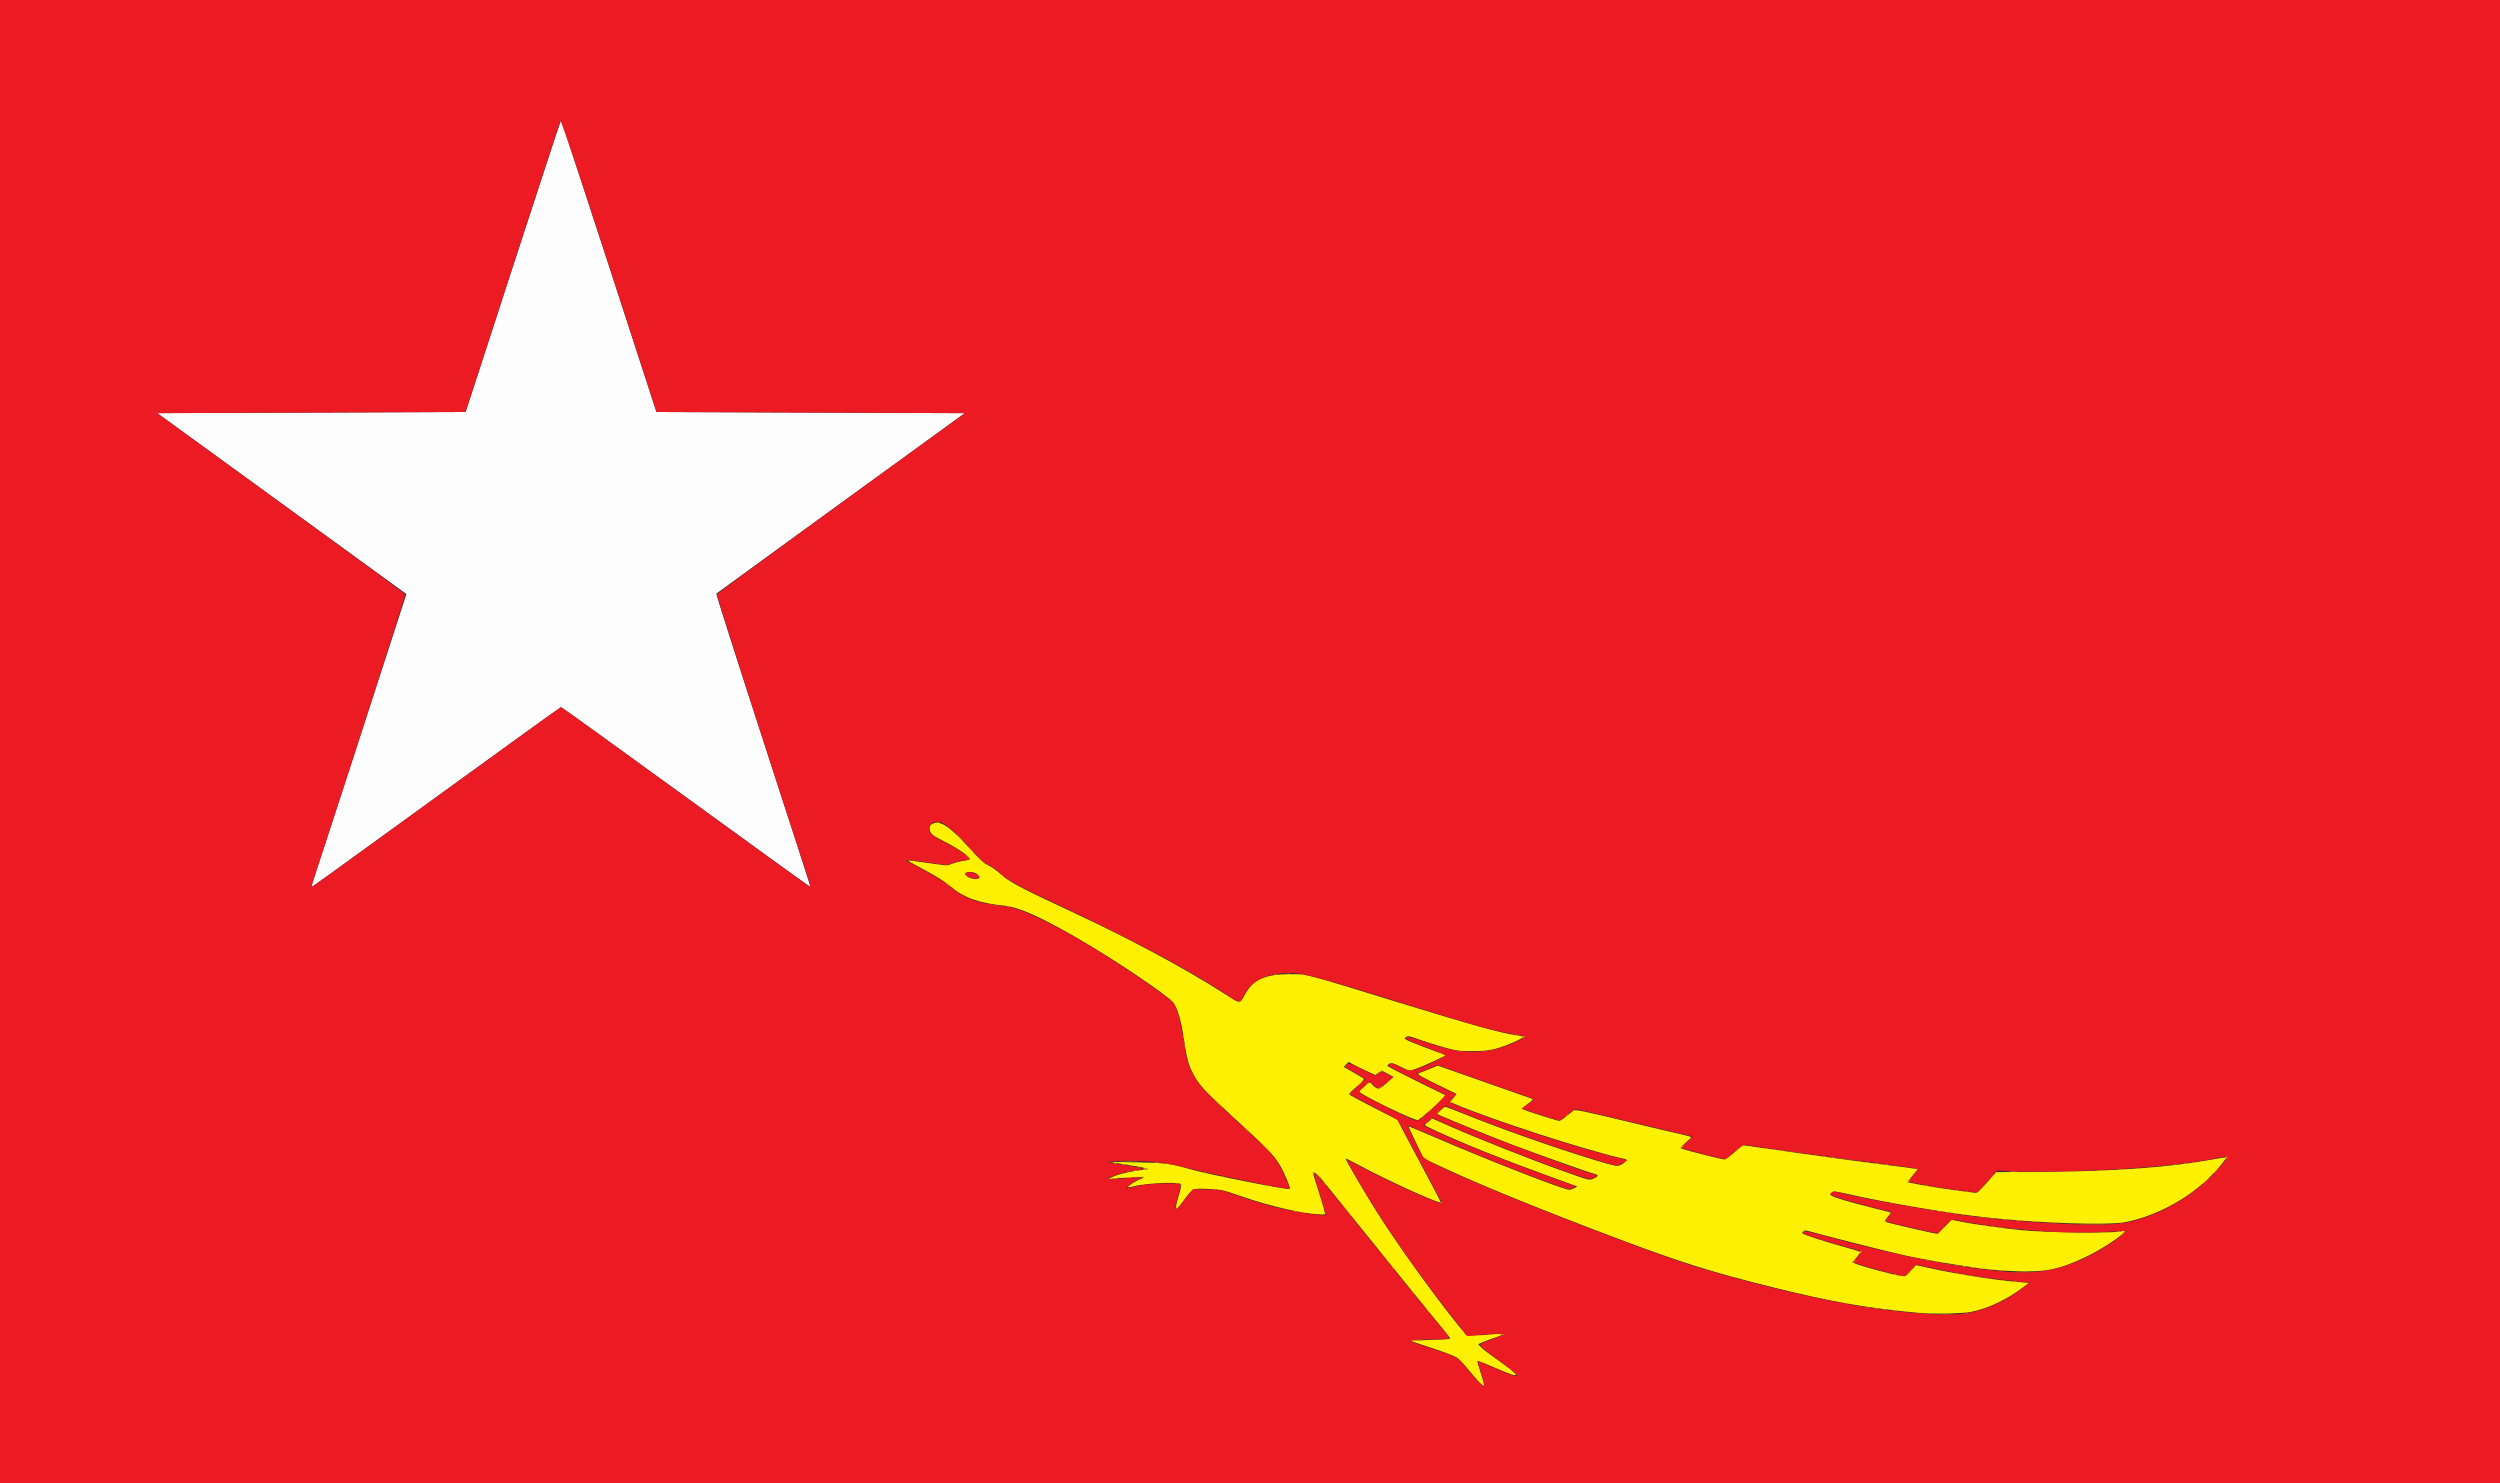 <?xml version="1.0" encoding="UTF-8" standalone="no"?>
<!-- Created with Inkscape (http://www.inkscape.org/) -->

<svg
   xmlns:dc="http://purl.org/dc/elements/1.1/"
   xmlns:cc="http://creativecommons.org/ns#"
   xmlns:rdf="http://www.w3.org/1999/02/22-rdf-syntax-ns#"
   xmlns:svg="http://www.w3.org/2000/svg"
   xmlns="http://www.w3.org/2000/svg"
   version="1.1"
   width="2139"
   height="1269"
   id="svg3005">
  <rect width="100%" height="100%" fill="#333333" stroke="none"/>
  <defs
     id="defs3009" />
  <g
     id="g3015">
    <path
       d="m 266.336,758.25 c 0.368,-0.607 67.837,-207.773 78.448,-240.877 l 2.926,-9.127 L 241.17,430.873 134.63,353.5 266.522,353 398.415,352.5 438.958,227.752 c 22.298,-68.611 40.77,-124.749 41.048,-124.75 0.278,-10e-4 18.752,56.135 41.053,124.748 l 40.547,124.75 131.895,0.5 131.895,0.5 -105.948,76.882 c -58.272,42.285 -106.231,77.16 -106.577,77.5 -0.346,0.34 17.689,56.868 40.079,125.618 22.389,68.75 40.592,125.156 40.45,125.346 -0.142,0.19 -48.003,-34.347 -106.358,-76.75 C 528.686,639.693 480.529,605 480.026,605 c -0.503,0 -48.607,34.65 -106.897,77 -58.29,42.35 -106.267,77 -106.615,77 -0.348,0 -0.428,-0.338 -0.179,-0.75 z"
       id="path3023"
       style="fill:#fdfdfd" />
    <path
       d="m 1264.512,1181.445 c -2.438,-2.72 -6.842,-7.87 -9.787,-11.444 -2.945,-3.575 -6.723,-7.424 -8.396,-8.554 -1.673,-1.129 -11.094,-4.722 -20.935,-7.983 l -17.894,-5.929 7.5,-0.636 c 4.125,-0.35 11.7,-0.695 16.833,-0.767 5.367,-0.075 9.192,-0.532 9,-1.075 -0.183,-0.519 -5.314,-6.932 -11.402,-14.25 -6.088,-7.318 -29.003,-35.581 -50.925,-62.806 -21.921,-27.225 -42.508,-52.726 -45.749,-56.669 -5.219,-6.35 -8.366,-9.057 -9.365,-8.057 -0.177,0.176 1.661,6.375 4.083,13.774 2.422,7.399 4.833,15.365 5.358,17.703 l 0.954,4.25 -3.515,0 c -13.298,0 -42.408,-6.556 -67.17,-15.128 -16.747,-5.797 -18.176,-6.118 -29.404,-6.608 -13.618,-0.594 -13.099,-0.847 -21.387,10.443 -7.071,9.631 -7.753,8.694 -3.7,-5.08 2.153,-7.32 2.372,-9.035 1.25,-9.801 -2.409,-1.644 -30.547,-0.28 -38.579,1.871 -5.173,1.385 -6.912,1.564 -6.138,0.63 1.531,-1.845 7.478,-5.408 11.739,-7.034 3.28,-1.252 2.394,-1.33 -9.491,-0.84 -7.21,0.297 -14.635,0.77 -16.5,1.051 -3.31,0.498 -3.286,0.46 1.033,-1.61 5.109,-2.45 20.497,-5.83 27.076,-5.948 7.537,-0.135 2.104,-1.744 -15,-4.441 l -15.5,-2.444 23.5,0.416 c 24.509,0.434 29.731,1.099 46.5,5.928 15.688,4.517 83.742,18.021 84.914,16.849 0.911,-0.911 -4.172,-13.23 -8.441,-20.459 -5.016,-8.495 -11.271,-14.893 -42.175,-43.143 -23.033,-21.055 -27.393,-25.861 -32.281,-35.578 -3.883,-7.719 -5.197,-12.761 -7.518,-28.841 -2.17,-15.033 -5.339,-26.093 -8.917,-31.118 -4.275,-6.004 -51.532,-37.821 -82.859,-55.787 -32.41,-18.588 -49.726,-26.234 -62.186,-27.46 -21.888,-2.154 -34.881,-6.958 -47.037,-17.391 -4.008,-3.44 -12.145,-8.531 -21.224,-13.278 -8.098,-4.235 -14.359,-7.825 -13.913,-7.978 0.446,-0.153 8.101,0.809 17.012,2.139 15.974,2.384 16.27,2.392 21.041,0.58 2.661,-1.011 7.144,-2.144 9.961,-2.518 2.818,-0.374 5.123,-1.061 5.123,-1.527 0,-1.806 -10.385,-8.92 -20.794,-14.245 -11.695,-5.982 -12.695,-6.768 -13.698,-10.762 C 794.609,706.306 797.136,704 801.961,704 c 5.528,0 13.458,6.241 27.331,21.508 8.643,9.511 12.744,13.248 16.402,14.942 2.683,1.243 7.561,4.742 10.841,7.776 6.555,6.063 17.624,11.95 56.049,29.806 52.855,24.562 99.081,49.254 134.336,71.757 15.216,9.713 13.246,9.793 19.395,-0.789 6.458,-11.113 17.031,-15.514 37.183,-15.475 15.593,0.03 9.956,-1.438 94.5,24.615 61.124,18.836 88.248,26.361 99.25,27.532 3.163,0.337 5.75,1.028 5.75,1.535 0,1.431 -14.237,7.666 -22.802,9.986 -5.762,1.561 -10.843,2.105 -20.198,2.161 -11.084,0.067 -13.803,-0.283 -24,-3.089 -6.325,-1.741 -15.919,-4.766 -21.32,-6.723 -8.679,-3.145 -10.051,-3.396 -11.806,-2.167 -1.848,1.294 -1.445,1.618 5.82,4.672 4.293,1.805 12.531,4.969 18.306,7.032 l 10.5,3.75 -10.5,5.011 c -5.775,2.756 -12.919,5.79 -15.877,6.742 l -5.377,1.73 -7.415,-3.669 c -5.922,-2.93 -7.81,-3.458 -9.373,-2.621 -1.077,0.576 -1.958,1.403 -1.958,1.836 0,0.434 11.281,6.327 25.069,13.096 l 25.069,12.307 -3.319,3.451 c -3.389,3.524 -18.36,16.404 -20.505,17.642 -2.039,1.177 -50.314,-22.212 -50.314,-24.376 0,-0.464 2.068,-2.539 4.596,-4.61 4.589,-3.76 4.598,-3.763 6.25,-1.684 0.91,1.145 2.687,2.611 3.95,3.258 2.067,1.06 2.887,0.664 8.25,-3.982 3.275,-2.837 5.955,-5.331 5.955,-5.543 0,-0.211 -2.269,-1.534 -5.043,-2.94 l -5.043,-2.556 -2.497,1.964 -2.497,1.964 -7.71,-3.508 c -4.241,-1.929 -9.409,-4.46 -11.485,-5.623 l -3.774,-2.115 -2.1,2.1 -2.1,2.1 7.875,4.561 c 4.331,2.509 8.417,4.915 9.079,5.347 0.814,0.531 -1.04,2.734 -5.712,6.786 -3.804,3.3 -6.933,6.281 -6.954,6.624 -0.021,0.343 9.326,5.418 20.771,11.279 l 20.809,10.655 11.133,21.221 c 6.123,11.672 14.531,27.487 18.683,35.145 4.153,7.658 7.375,14.1 7.16,14.315 -1.35,1.35 -45.932,-18.904 -68.475,-31.109 -6.809,-3.687 -12.537,-6.546 -12.729,-6.354 -0.528,0.528 15.64,28.282 26.345,45.225 17.697,28.008 48.048,70.3 69.972,97.5 l 6.851,8.5 6.97,-0.01 c 3.833,0 10.682,-0.389 15.22,-0.854 9.695,-0.994 10.81,0.19 2.613,2.774 -3.1,0.977 -7.667,2.647 -10.148,3.711 l -4.511,1.934 2.398,2.568 c 1.319,1.413 5.998,5.085 10.398,8.162 11.352,7.937 19.5,14.364 19.5,15.38 0,1.454 -4.859,-0.182 -18.875,-6.357 -7.356,-3.241 -13.62,-5.648 -13.919,-5.348 -0.299,0.299 0.958,5.042 2.794,10.539 1.836,5.497 3.025,10.309 2.641,10.692 -0.383,0.383 -2.692,-1.528 -5.129,-4.248 z M 838,750.557 C 838,748.284 833.907,746 829.837,746 c -4.788,0 -5.528,1.311 -2.211,3.92 C 830.785,752.406 838,752.848 838,750.557 z m 804,372.793 c -45.32,-4.277 -74.603,-9.396 -124.5,-21.765 -52.015,-12.895 -78.691,-21.231 -131.5,-41.095 -67.698,-25.465 -122.041,-47.632 -155.22,-63.317 l -12.72,-6.013 -6.53,-13.485 c -3.591,-7.417 -6.53,-13.689 -6.53,-13.938 0,-0.249 10.912,4.255 24.25,10.009 44.719,19.293 108.899,44.309 113.449,44.219 0.991,-0.019 2.926,-0.661 4.301,-1.425 l 2.5,-1.389 -2.5,-0.933 c -1.375,-0.513 -11.5,-4.204 -22.5,-8.202 -27.334,-9.935 -52.014,-19.488 -70.5,-27.29 -18.405,-7.767 -35,-15.409 -35,-16.117 0,-0.279 1.492,-1.645 3.316,-3.036 l 3.316,-2.529 15.934,7.05 c 22.684,10.036 69.046,28.37 95.729,37.855 22.788,8.101 22.796,8.103 26.25,6.464 4.171,-1.979 4.375,-3.151 0.705,-4.036 -4.714,-1.137 -51.775,-17.859 -72.75,-25.852 -17.662,-6.73 -60.285,-24.201 -61.427,-25.179 -0.67,-0.574 5.17,-6.345 6.421,-6.345 0.616,0 7.844,2.719 16.063,6.042 32.175,13.01 78.141,29.221 111.776,39.421 16.551,5.019 19.177,5.568 21.678,4.532 1.565,-0.648 3.604,-2.016 4.53,-3.04 1.601,-1.769 1.543,-1.893 -1.178,-2.503 -32.708,-7.328 -112.865,-33.315 -144.694,-46.912 l -3.832,-1.637 2.651,-3.475 2.651,-3.475 -17.268,-8.432 c -13.072,-6.383 -16.794,-8.598 -15.319,-9.117 1.072,-0.377 5.265,-2.036 9.318,-3.688 l 7.369,-3.003 7.631,2.733 c 9.17,3.284 71.004,25.041 73.121,25.729 1.008,0.327 -0.226,1.716 -3.823,4.3 -3.86,2.773 -4.95,4.045 -3.989,4.654 1.708,1.082 29.237,9.87 30.917,9.87 0.702,0 3.331,-1.691 5.841,-3.759 2.51,-2.067 5.31,-4.338 6.221,-5.045 1.39,-1.079 8.315,0.317 43,8.671 22.739,5.476 45.056,10.748 49.593,11.715 4.537,0.967 8.25,2.078 8.25,2.468 0,0.39 -2.025,2.369 -4.5,4.397 -2.475,2.028 -4.5,4.053 -4.5,4.499 0,0.874 0.461,1.012 21.493,6.442 7.696,1.987 14.758,3.613 15.693,3.613 0.935,0 4.888,-2.75 8.784,-6.112 l 7.084,-6.112 14.723,2.145 c 31.217,4.549 87.163,12.191 110.334,15.072 13.325,1.657 24.389,3.173 24.586,3.37 0.197,0.197 -1.737,2.688 -4.297,5.536 -2.561,2.848 -4.48,5.353 -4.266,5.567 0.641,0.641 28.477,5.351 41.366,6.999 6.6,0.844 13.462,1.731 15.249,1.971 3.023,0.406 3.801,-0.188 11.195,-8.557 l 7.946,-8.994 44.305,-0.33 c 57.274,-0.426 104.359,-3.878 138.69,-10.166 7.362,-1.349 13.565,-2.273 13.784,-2.054 0.66,0.66 -7.429,10.414 -14.003,16.885 -18.985,18.688 -46.033,33.159 -71.667,38.343 -15.239,3.081 -75.519,1.029 -121.5,-4.136 -31.538,-3.543 -83.654,-12.386 -115.374,-19.576 -12.349,-2.799 -13.499,-2.907 -15,-1.405 -1.433,1.433 -1.448,1.741 -0.126,2.596 2.454,1.586 16.409,5.723 34,10.079 9.075,2.247 16.64,4.217 16.812,4.377 0.171,0.16 -1.081,1.878 -2.784,3.817 -1.702,1.939 -2.743,3.733 -2.312,3.986 0.89,0.524 28.439,7.055 38.284,9.077 l 6.5,1.335 6.179,-6.007 6.179,-6.007 8.321,1.637 c 12.673,2.494 33.407,5.366 52.821,7.317 18.683,1.878 74.373,2.583 82.968,1.05 l 4.468,-0.797 -2.468,2.688 c -3.84,4.183 -19.434,14.114 -30.468,19.405 -23.344,11.193 -34.312,13.49 -60.5,12.667 -10.175,-0.32 -24.575,-1.479 -32,-2.576 -27.282,-4.032 -51.051,-8.151 -64.108,-11.109 -14.682,-3.326 -72.602,-18.015 -80.064,-20.305 -4.474,-1.373 -6.829,-0.86 -6.829,1.486 0,0.886 19.463,7.226 36.632,11.934 6.527,1.79 12.247,3.577 12.711,3.972 0.464,0.395 -0.827,2.567 -2.868,4.826 l -3.712,4.108 3.376,1.41 c 5.034,2.103 32.307,9.444 37.79,10.171 4.745,0.629 4.795,0.606 9.011,-4.288 l 4.239,-4.921 12.66,2.797 c 24.515,5.416 62.359,11.138 79.983,12.093 l 4.323,0.234 -5.001,3.803 c -13.728,10.439 -29.882,18.127 -44.352,21.109 -7.115,1.466 -33.37,2.016 -44.792,0.938 z"
       id="path3021"
       style="fill:#fdf000" />
    <path
       d="m 1291.872,1171.25 c -1.244,-1.586 -1.208,-1.621 0.378,-0.378 0.963,0.755 1.75,1.542 1.75,1.75 0,0.823 -0.821,0.293 -2.128,-1.372 z m -84.873,-24.5 c 3e-4,-0.412 3.263,-0.689 7.251,-0.614 7.635,0.143 6.802,0.591 -2.001,1.075 -2.888,0.159 -5.25,-0.049 -5.25,-0.461 z m 58.271,-4.354 c 0.332,-0.332 1.195,-0.368 1.917,-0.079 0.798,0.319 0.561,0.556 -0.604,0.604 -1.054,0.043 -1.645,-0.193 -1.312,-0.525 z M 1285,1142.059 c 0,-0.582 0.45,-1.059 1,-1.059 0.55,0 1,0.198 1,0.441 0,0.242 -0.45,0.719 -1,1.059 -0.55,0.34 -1,0.141 -1,-0.441 z m -12.269,-0.715 c 0.677,-0.274 2.027,-0.291 3,-0.037 0.973,0.254 0.419,0.478 -1.231,0.498 -1.65,0.02 -2.446,-0.187 -1.769,-0.461 z m -36.859,-2.094 c -1.244,-1.586 -1.208,-1.621 0.378,-0.378 0.963,0.755 1.75,1.542 1.75,1.75 0,0.823 -0.821,0.293 -2.128,-1.372 z m 15,-1 c -1.244,-1.586 -1.208,-1.621 0.378,-0.378 0.963,0.755 1.75,1.542 1.75,1.75 0,0.823 -0.821,0.293 -2.128,-1.372 z m 408.378,-13.989 c 3.163,-0.198 8.338,-0.198 11.5,0 3.163,0.199 0.575,0.361 -5.75,0.361 -6.325,0 -8.912,-0.162 -5.75,-0.361 z m -20.012,-0.948 c 0.956,-0.25 2.756,-0.259 4,-0.02 1.244,0.239 0.462,0.444 -1.738,0.455 -2.2,0.011 -3.218,-0.185 -2.262,-0.435 z m 42.032,0.083 c 0.332,-0.332 1.195,-0.368 1.917,-0.079 0.798,0.319 0.561,0.556 -0.604,0.604 -1.054,0.043 -1.645,-0.193 -1.312,-0.525 z m -460.398,-2.146 c -1.244,-1.586 -1.208,-1.621 0.378,-0.378 0.963,0.755 1.75,1.542 1.75,1.75 0,0.823 -0.821,0.293 -2.128,-1.372 z m 407.878,1.088 c 0.688,-0.277 1.812,-0.277 2.5,0 0.688,0.277 0.125,0.504 -1.25,0.504 -1.375,0 -1.938,-0.227 -1.25,-0.504 z m -9,-1 c 0.688,-0.277 1.812,-0.277 2.5,0 0.688,0.277 0.125,0.504 -1.25,0.504 -1.375,0 -1.938,-0.227 -1.25,-0.504 z m -8.479,-0.942 c 0.332,-0.332 1.195,-0.368 1.917,-0.079 0.798,0.319 0.561,0.556 -0.604,0.604 -1.054,0.043 -1.645,-0.193 -1.312,-0.525 z m -7.521,-1.058 c 0.688,-0.277 1.812,-0.277 2.5,0 0.688,0.277 0.125,0.504 -1.25,0.504 -1.375,0 -1.938,-0.227 -1.25,-0.504 z m -6.479,-0.942 c 0.332,-0.332 1.195,-0.368 1.917,-0.079 0.798,0.319 0.561,0.556 -0.604,0.604 -1.054,0.043 -1.645,-0.193 -1.312,-0.525 z m -7,-1 c 0.332,-0.332 1.195,-0.368 1.917,-0.079 0.798,0.319 0.561,0.556 -0.604,0.604 -1.054,0.043 -1.645,-0.193 -1.312,-0.525 z m -6,-1 c 0.332,-0.332 1.195,-0.368 1.917,-0.079 0.798,0.319 0.561,0.556 -0.604,0.604 -1.054,0.043 -1.645,-0.193 -1.312,-0.525 z m -6,-1 c 0.332,-0.332 1.195,-0.368 1.917,-0.079 0.798,0.319 0.561,0.556 -0.604,0.604 -1.054,0.043 -1.645,-0.193 -1.312,-0.525 z M 1207.872,1105.25 c -1.244,-1.586 -1.208,-1.621 0.378,-0.378 0.963,0.755 1.75,1.542 1.75,1.75 0,0.823 -0.821,0.293 -2.128,-1.372 z m 514.378,-8.939 c 0.963,-0.252 2.538,-0.252 3.5,0 0.963,0.252 0.175,0.457 -1.75,0.457 -1.925,0 -2.712,-0.206 -1.75,-0.457 z m -9.5,-0.973 c 0.688,-0.277 1.812,-0.277 2.5,0 0.688,0.277 0.125,0.504 -1.25,0.504 -1.375,0 -1.938,-0.227 -1.25,-0.504 z m -8,-1 c 0.688,-0.277 1.812,-0.277 2.5,0 0.688,0.277 0.125,0.504 -1.25,0.504 -1.375,0 -1.938,-0.227 -1.25,-0.504 z m -7,-1 c 0.688,-0.277 1.812,-0.277 2.5,0 0.688,0.277 0.125,0.504 -1.25,0.504 -1.375,0 -1.938,-0.227 -1.25,-0.504 z m -6.479,-0.942 c 0.332,-0.332 1.195,-0.368 1.917,-0.079 0.798,0.319 0.561,0.556 -0.604,0.604 -1.054,0.043 -1.645,-0.193 -1.312,-0.525 z m -66,-1 c 0.332,-0.332 1.195,-0.368 1.917,-0.079 0.798,0.319 0.561,0.556 -0.604,0.604 -1.054,0.043 -1.645,-0.193 -1.312,-0.525 z M 1633,1088.5 c 1.866,-1.925 3.617,-3.5 3.892,-3.5 0.275,0 -1.026,1.575 -2.892,3.5 -1.866,1.925 -3.617,3.5 -3.892,3.5 -0.275,0 1.026,-1.575 2.892,-3.5 z m 52.271,2.896 c 0.332,-0.332 1.195,-0.368 1.917,-0.079 0.798,0.319 0.561,0.556 -0.604,0.604 -1.054,0.043 -1.645,-0.193 -1.312,-0.525 z m -65,-1 c 0.332,-0.332 1.195,-0.368 1.917,-0.079 0.798,0.319 0.561,0.556 -0.604,0.604 -1.054,0.043 -1.645,-0.193 -1.312,-0.525 z m 59,0 c 0.332,-0.332 1.195,-0.368 1.917,-0.079 0.798,0.319 0.561,0.556 -0.604,0.604 -1.054,0.043 -1.645,-0.193 -1.312,-0.525 z m -6,-1 c 0.332,-0.332 1.195,-0.368 1.917,-0.079 0.798,0.319 0.561,0.556 -0.604,0.604 -1.054,0.043 -1.645,-0.193 -1.312,-0.525 z m 53.449,-1.127 c 2.321,-0.21 6.371,-0.212 9,-0.01 2.629,0.207 0.73,0.378 -4.22,0.381 -4.95,0 -7.101,-0.166 -4.78,-0.376 z m -16.47,-0.959 c 0.963,-0.252 2.538,-0.252 3.5,0 0.963,0.252 0.175,0.457 -1.75,0.457 -1.925,0 -2.712,-0.206 -1.75,-0.457 z m 37.021,0.085 c 0.332,-0.332 1.195,-0.368 1.917,-0.079 0.798,0.319 0.561,0.556 -0.604,0.604 -1.054,0.043 -1.645,-0.193 -1.312,-0.525 z m -46.521,-1.058 c 0.688,-0.277 1.812,-0.277 2.5,0 0.688,0.277 0.125,0.504 -1.25,0.504 -1.375,0 -1.938,-0.227 -1.25,-0.504 z m 52.521,0.058 c 0.332,-0.332 1.195,-0.368 1.917,-0.079 0.798,0.319 0.561,0.556 -0.604,0.604 -1.054,0.043 -1.645,-0.193 -1.312,-0.525 z m -562.398,-2.146 c -1.244,-1.586 -1.208,-1.621 0.378,-0.378 0.963,0.755 1.75,1.542 1.75,1.75 0,0.823 -0.821,0.293 -2.128,-1.372 z m 502.398,1.146 c 0.332,-0.332 1.195,-0.368 1.917,-0.079 0.798,0.319 0.561,0.556 -0.604,0.604 -1.054,0.043 -1.645,-0.193 -1.312,-0.525 z m -7,-1 c 0.332,-0.332 1.195,-0.368 1.917,-0.079 0.798,0.319 0.561,0.556 -0.604,0.604 -1.054,0.043 -1.645,-0.193 -1.312,-0.525 z m -7,-1 c 0.332,-0.332 1.195,-0.368 1.917,-0.079 0.798,0.319 0.561,0.556 -0.604,0.604 -1.054,0.043 -1.645,-0.193 -1.312,-0.525 z m -6,-1 c 0.332,-0.332 1.195,-0.368 1.917,-0.079 0.798,0.319 0.561,0.556 -0.604,0.604 -1.054,0.043 -1.645,-0.193 -1.312,-0.525 z m -6,-1 c 0.332,-0.332 1.195,-0.368 1.917,-0.079 0.798,0.319 0.561,0.556 -0.604,0.604 -1.054,0.043 -1.645,-0.193 -1.312,-0.525 z m -480.398,-2.146 c -1.244,-1.586 -1.208,-1.621 0.378,-0.378 0.963,0.755 1.75,1.542 1.75,1.75 0,0.823 -0.821,0.293 -2.128,-1.372 z m 398.71,0.884 c -0.294,-0.476 0.467,-1.714 1.691,-2.75 2.221,-1.879 2.222,-1.878 0.474,0.198 -0.964,1.145 -1.451,2.382 -1.083,2.75 0.368,0.368 0.395,0.669 0.061,0.669 -0.334,0 -0.849,-0.39 -1.143,-0.866 z m 75.688,0.262 c 0.332,-0.332 1.195,-0.368 1.917,-0.079 0.798,0.319 0.561,0.556 -0.604,0.604 -1.054,0.043 -1.645,-0.193 -1.312,-0.525 z m -6,-1 c 0.332,-0.332 1.195,-0.368 1.917,-0.079 0.798,0.319 0.561,0.556 -0.604,0.604 -1.054,0.043 -1.645,-0.193 -1.312,-0.525 z m -7,-1 c 0.332,-0.332 1.195,-0.368 1.917,-0.079 0.798,0.319 0.561,0.556 -0.604,0.604 -1.054,0.043 -1.645,-0.193 -1.312,-0.525 z m -465.398,-4.146 c -1.244,-1.586 -1.208,-1.621 0.378,-0.378 0.963,0.755 1.75,1.542 1.75,1.75 0,0.823 -0.821,0.293 -2.128,-1.372 z m 408.461,-2.794 c 0,-0.801 0.375,-1.456 0.833,-1.456 0.458,0 0.833,0.423 0.833,0.941 0,0.517 -0.375,1.173 -0.833,1.456 -0.458,0.283 -0.833,-0.14 -0.833,-0.941 z M 1816,1055.5 c 1.292,-1.375 2.574,-2.5 2.849,-2.5 0.275,0 -0.557,1.125 -1.849,2.5 -1.292,1.375 -2.574,2.5 -2.849,2.5 -0.275,0 0.557,-1.125 1.849,-2.5 z m -273,-2 c 0.685,-0.825 1.47,-1.5 1.745,-1.5 0.275,0 -0.06,0.675 -0.745,1.5 -0.685,0.825 -1.47,1.5 -1.745,1.5 -0.275,0 0.06,-0.675 0.745,-1.5 z m 216.728,0.778 c 1.775,-0.221 4.925,-0.225 7,-0.01 2.075,0.216 0.622,0.397 -3.228,0.402 -3.85,0 -5.548,-0.173 -3.772,-0.394 z m 36.522,0.01 c 1.512,-0.229 3.987,-0.229 5.5,0 1.512,0.229 0.275,0.417 -2.75,0.417 -3.025,0 -4.263,-0.187 -2.75,-0.417 z m -53.012,-0.971 c 0.956,-0.25 2.756,-0.259 4,-0.02 1.244,0.239 0.462,0.444 -1.738,0.455 -2.2,0.011 -3.218,-0.185 -2.262,-0.435 z m 67.493,0.031 c 0.677,-0.274 2.027,-0.291 3,-0.037 0.973,0.254 0.419,0.478 -1.231,0.498 -1.65,0.02 -2.446,-0.187 -1.769,-0.461 z m -168.46,-0.948 c 0.332,-0.332 1.195,-0.368 1.917,-0.079 0.798,0.319 0.561,0.556 -0.604,0.604 -1.054,0.043 -1.645,-0.193 -1.312,-0.525 z m 88.46,-0.052 c 0.677,-0.274 2.027,-0.291 3,-0.037 0.973,0.254 0.419,0.478 -1.231,0.498 -1.65,0.02 -2.446,-0.187 -1.769,-0.461 z m -10,-1 c 0.677,-0.274 2.027,-0.291 3,-0.037 0.973,0.254 0.419,0.478 -1.231,0.498 -1.65,0.02 -2.446,-0.187 -1.769,-0.461 z m -8.981,-1.006 c 0.688,-0.277 1.812,-0.277 2.5,0 0.688,0.277 0.125,0.504 -1.25,0.504 -1.375,0 -1.938,-0.227 -1.25,-0.504 z m -7.479,-0.942 c 0.332,-0.332 1.195,-0.368 1.917,-0.079 0.798,0.319 0.561,0.556 -0.604,0.604 -1.054,0.043 -1.645,-0.193 -1.312,-0.525 z m -7,-1 c 0.332,-0.332 1.195,-0.368 1.917,-0.079 0.798,0.319 0.561,0.556 -0.604,0.604 -1.054,0.043 -1.645,-0.193 -1.312,-0.525 z m -7,-1 c 0.332,-0.332 1.195,-0.368 1.917,-0.079 0.798,0.319 0.561,0.556 -0.604,0.604 -1.054,0.043 -1.645,-0.193 -1.312,-0.525 z m 91.479,-0.141 c 5.088,-0.181 13.412,-0.181 18.5,0 5.088,0.181 0.925,0.33 -9.25,0.33 -10.175,0 -14.338,-0.148 -9.25,-0.33 z m -97.479,-0.859 c 0.332,-0.332 1.195,-0.368 1.917,-0.079 0.798,0.319 0.561,0.556 -0.604,0.604 -1.054,0.043 -1.645,-0.193 -1.312,-0.525 z m 70.993,-0.113 c 1.52,-0.23 3.77,-0.224 5,0.014 1.23,0.237 -0.014,0.425 -2.764,0.418 -2.75,-0.01 -3.756,-0.202 -2.236,-0.432 z m 59.007,0.113 c 0.332,-0.332 1.195,-0.368 1.917,-0.079 0.798,0.319 0.561,0.556 -0.604,0.604 -1.054,0.043 -1.645,-0.193 -1.312,-0.525 z m -201.701,-1.282 c -0.301,-0.488 0.235,-1.5 1.191,-2.25 1.551,-1.216 1.6,-1.185 0.447,0.289 -1.056,1.351 -1.056,1.747 0,2.171 0.887,0.356 0.918,0.543 0.101,0.597 -0.655,0.043 -1.438,-0.32 -1.739,-0.808 z m 55.656,-0.692 c 0.949,-0.991 1.941,-1.587 2.204,-1.324 0.263,0.263 -0.514,1.074 -1.726,1.802 -2.106,1.265 -2.128,1.244 -0.478,-0.478 z m 70.012,0.892 c 0.956,-0.25 2.756,-0.259 4,-0.02 1.244,0.239 0.462,0.444 -1.738,0.455 -2.2,0.011 -3.218,-0.185 -2.262,-0.435 z m -12.988,-1.002 c 0.963,-0.252 2.538,-0.252 3.5,0 0.963,0.252 0.175,0.457 -1.75,0.457 -1.925,0 -2.712,-0.206 -1.75,-0.457 z m -11.519,-0.967 c 0.677,-0.274 2.027,-0.291 3,-0.037 0.973,0.254 0.419,0.478 -1.231,0.498 -1.65,0.02 -2.446,-0.187 -1.769,-0.461 z m -11,-1 c 0.677,-0.274 2.027,-0.291 3,-0.037 0.973,0.254 0.419,0.478 -1.231,0.498 -1.65,0.02 -2.446,-0.187 -1.769,-0.461 z m -9,-1 c 0.677,-0.274 2.027,-0.291 3,-0.037 0.973,0.254 0.419,0.478 -1.231,0.498 -1.65,0.02 -2.446,-0.187 -1.769,-0.461 z m -7.981,-1.006 c 0.688,-0.277 1.812,-0.277 2.5,0 0.688,0.277 0.125,0.504 -1.25,0.504 -1.375,0 -1.938,-0.227 -1.25,-0.504 z m -556.019,-0.994 c 0.677,-0.274 2.027,-0.291 3,-0.037 0.973,0.254 0.419,0.478 -1.231,0.498 -1.65,0.02 -2.446,-0.187 -1.769,-0.461 z m 24.141,-1.094 c -1.244,-1.586 -1.208,-1.621 0.378,-0.378 0.963,0.755 1.75,1.542 1.75,1.75 0,0.823 -0.821,0.293 -2.128,-1.372 z m 524.398,1.146 c 0.332,-0.332 1.195,-0.368 1.917,-0.079 0.798,0.319 0.561,0.556 -0.604,0.604 -1.054,0.043 -1.645,-0.193 -1.312,-0.525 z m -557.521,-1.058 c 0.688,-0.277 1.812,-0.277 2.5,0 0.688,0.277 0.125,0.504 -1.25,0.504 -1.375,0 -1.938,-0.227 -1.25,-0.504 z m 551,0 c 0.688,-0.277 1.812,-0.277 2.5,0 0.688,0.277 0.125,0.504 -1.25,0.504 -1.375,0 -1.938,-0.227 -1.25,-0.504 z m -558.479,-0.942 c 0.332,-0.332 1.195,-0.368 1.917,-0.079 0.798,0.319 0.561,0.556 -0.604,0.604 -1.054,0.043 -1.645,-0.193 -1.312,-0.525 z m 552,0 c 0.332,-0.332 1.195,-0.368 1.917,-0.079 0.798,0.319 0.561,0.556 -0.604,0.604 -1.054,0.043 -1.645,-0.193 -1.312,-0.525 z m -558,-1 c 0.332,-0.332 1.195,-0.368 1.917,-0.079 0.798,0.319 0.561,0.556 -0.604,0.604 -1.054,0.043 -1.645,-0.193 -1.312,-0.525 z m 551,0 c 0.332,-0.332 1.195,-0.368 1.917,-0.079 0.798,0.319 0.561,0.556 -0.604,0.604 -1.054,0.043 -1.645,-0.193 -1.312,-0.525 z m -6,-1 c 0.332,-0.332 1.195,-0.368 1.917,-0.079 0.798,0.319 0.561,0.556 -0.604,0.604 -1.054,0.043 -1.645,-0.193 -1.312,-0.525 z m -502.398,-2.146 c -1.244,-1.586 -1.208,-1.621 0.378,-0.378 0.963,0.755 1.75,1.542 1.75,1.75 0,0.823 -0.821,0.293 -2.128,-1.372 z m 496.398,1.146 c 0.332,-0.332 1.195,-0.368 1.917,-0.079 0.798,0.319 0.561,0.556 -0.604,0.604 -1.054,0.043 -1.645,-0.193 -1.312,-0.525 z m -6,-1 c 0.332,-0.332 1.195,-0.368 1.917,-0.079 0.798,0.319 0.561,0.556 -0.604,0.604 -1.054,0.043 -1.645,-0.193 -1.312,-0.525 z m -6,-1 c 0.332,-0.332 1.195,-0.368 1.917,-0.079 0.798,0.319 0.561,0.556 -0.604,0.604 -1.054,0.043 -1.645,-0.193 -1.312,-0.525 z M 1232,1029.559 c 0,-0.242 0.45,-0.719 1,-1.059 0.55,-0.34 1,-0.141 1,0.441 0,0.582 -0.45,1.059 -1,1.059 -0.55,0 -1,-0.198 -1,-0.441 z m 385.271,-0.163 c 0.332,-0.332 1.195,-0.368 1.917,-0.079 0.798,0.319 0.561,0.556 -0.604,0.604 -1.054,0.043 -1.645,-0.193 -1.312,-0.525 z m 64.479,-10.058 c 0.688,-0.277 1.812,-0.277 2.5,0 0.688,0.277 0.125,0.504 -1.25,0.504 -1.375,0 -1.938,-0.227 -1.25,-0.504 z m -8.479,-0.942 c 0.332,-0.332 1.195,-0.368 1.917,-0.079 0.798,0.319 0.561,0.556 -0.604,0.604 -1.054,0.043 -1.645,-0.193 -1.312,-0.525 z m 19.729,0.478 c 0,-0.275 1.35,-1.793 3,-3.374 1.65,-1.581 3,-2.649 3,-2.374 0,0.275 -1.35,1.793 -3,3.374 -1.65,1.581 -3,2.649 -3,2.374 z m -655.269,-1.53 c 0.677,-0.274 2.027,-0.291 3,-0.037 0.973,0.254 0.419,0.478 -1.231,0.498 -1.65,0.02 -2.446,-0.187 -1.769,-0.461 z m 628.54,0.052 c 0.332,-0.332 1.195,-0.368 1.917,-0.079 0.798,0.319 0.561,0.556 -0.604,0.604 -1.054,0.043 -1.645,-0.193 -1.312,-0.525 z m -7,-1 c 0.332,-0.332 1.195,-0.368 1.917,-0.079 0.798,0.319 0.561,0.556 -0.604,0.604 -1.054,0.043 -1.645,-0.193 -1.312,-0.525 z m -649.192,-1.812 c -0.043,-1.054 0.193,-1.645 0.525,-1.312 0.332,0.332 0.368,1.195 0.079,1.917 -0.319,0.798 -0.556,0.561 -0.604,-0.604 z m 643.192,0.812 c 0.332,-0.332 1.195,-0.368 1.917,-0.079 0.798,0.319 0.561,0.556 -0.604,0.604 -1.054,0.043 -1.645,-0.193 -1.312,-0.525 z m -569,-1 c 0.332,-0.332 1.195,-0.368 1.917,-0.079 0.798,0.319 0.561,0.556 -0.604,0.604 -1.054,0.043 -1.645,-0.193 -1.312,-0.525 z m 563,0 c 0.332,-0.332 1.195,-0.368 1.917,-0.079 0.798,0.319 0.561,0.556 -0.604,0.604 -1.054,0.043 -1.645,-0.193 -1.312,-0.525 z m -670,-1 c 0.332,-0.332 1.195,-0.368 1.917,-0.079 0.798,0.319 0.561,0.556 -0.604,0.604 -1.054,0.043 -1.645,-0.193 -1.312,-0.525 z m 155.602,-1.146 c -1.244,-1.586 -1.208,-1.621 0.378,-0.378 0.963,0.755 1.75,1.542 1.75,1.75 0,0.823 -0.821,0.293 -2.128,-1.372 z m -149.141,0.094 c 0.677,-0.274 2.027,-0.291 3,-0.037 0.973,0.254 0.419,0.478 -1.231,0.498 -1.65,0.02 -2.446,-0.187 -1.769,-0.461 z m 22.019,-0.01 c 0.688,-0.277 1.812,-0.277 2.5,0 0.688,0.277 0.125,0.504 -1.25,0.504 -1.375,0 -1.938,-0.227 -1.25,-0.504 z m 630.521,0.058 c 0.332,-0.332 1.195,-0.368 1.917,-0.079 0.798,0.319 0.561,0.556 -0.604,0.604 -1.054,0.043 -1.645,-0.193 -1.312,-0.525 z M 1887,1010.5 c 1.292,-1.375 2.574,-2.5 2.849,-2.5 0.275,0 -0.557,1.125 -1.849,2.5 -1.292,1.375 -2.574,2.5 -2.849,2.5 -0.275,0 0.557,-1.125 1.849,-2.5 z m -255,0.622 c 0,-0.483 0.787,-1.495 1.75,-2.25 1.548,-1.214 1.607,-1.189 0.509,0.22 -0.683,0.876 -0.945,1.888 -0.583,2.25 0.362,0.362 0.133,0.658 -0.509,0.658 -0.642,0 -1.167,-0.395 -1.167,-0.878 z m -679.269,-2.778 c 0.677,-0.274 2.027,-0.291 3,-0.037 0.973,0.254 0.419,0.478 -1.231,0.498 -1.65,0.02 -2.446,-0.187 -1.769,-0.461 z M 1703.5,1007 c 0.996,-1.1 2.035,-2 2.31,-2 0.275,0 -0.315,0.9 -1.31,2 -0.996,1.1 -2.035,2 -2.31,2 -0.275,0 0.315,-0.9 1.31,-2 z m -739.262,0.313 c 0.956,-0.25 2.756,-0.259 4,-0.02 1.244,0.239 0.462,0.444 -1.738,0.455 -2.2,0.011 -3.218,-0.185 -2.262,-0.435 z m 163.167,-1.563 -1.905,-2.25 2.25,1.905 c 2.114,1.79 2.705,2.595 1.905,2.595 -0.19,0 -1.202,-1.012 -2.25,-2.25 z m -83.134,0.646 c 0.332,-0.332 1.195,-0.368 1.917,-0.079 0.798,0.319 0.561,0.556 -0.604,0.604 -1.054,0.043 -1.645,-0.193 -1.312,-0.525 z M 1123,1004.059 c 0,-0.582 0.45,-1.059 1,-1.059 0.55,0 1,0.198 1,0.441 0,0.242 -0.45,0.719 -1,1.059 -0.55,0.34 -1,0.141 -1,-0.441 z m -92.729,-0.663 c 0.332,-0.332 1.195,-0.368 1.917,-0.079 0.798,0.319 0.561,0.556 -0.604,0.604 -1.054,0.043 -1.645,-0.193 -1.312,-0.525 z M 1896,1001.5 c 1.292,-1.375 2.574,-2.5 2.849,-2.5 0.275,0 -0.557,1.125 -1.849,2.5 -1.292,1.375 -2.574,2.5 -2.849,2.5 -0.275,0 0.557,-1.125 1.849,-2.5 z m -931.729,0.896 c 0.332,-0.332 1.195,-0.368 1.917,-0.079 0.798,0.319 0.561,0.556 -0.604,0.604 -1.054,0.043 -1.645,-0.193 -1.312,-0.525 z m 755.457,-0.117 c 1.775,-0.221 4.925,-0.225 7,-0.01 2.075,0.216 0.622,0.397 -3.228,0.402 -3.85,0 -5.548,-0.173 -3.772,-0.394 z m 44.489,-0.012 c 2.594,-0.205 7.094,-0.207 10,0 2.906,0.203 0.783,0.371 -4.716,0.373 -5.5,0 -7.878,-0.163 -5.284,-0.368 z m -793.946,-0.871 c 0.332,-0.332 1.195,-0.368 1.917,-0.079 0.798,0.319 0.561,0.556 -0.604,0.604 -1.054,0.043 -1.645,-0.193 -1.312,-0.525 z m 823.979,-0.112 c 1.512,-0.229 3.987,-0.229 5.5,0 1.512,0.229 0.275,0.417 -2.75,0.417 -3.025,0 -4.263,-0.187 -2.75,-0.417 z m -816,-1.364 c 1.189,-0.692 2.311,-0.692 3.5,0 1.428,0.832 1.105,1.019 -1.75,1.019 -2.855,0 -3.178,-0.188 -1.75,-1.019 z m 833.988,0.393 c 0.956,-0.25 2.756,-0.259 4,-0.02 1.244,0.239 0.462,0.444 -1.738,0.455 -2.2,0.011 -3.218,-0.185 -2.262,-0.435 z M 1637.75,999.338 c 0.688,-0.277 1.812,-0.277 2.5,0 0.688,0.277 0.125,0.504 -1.25,0.504 -1.375,0 -1.938,-0.227 -1.25,-0.504 z m 189.5,-0.027 c 0.963,-0.252 2.538,-0.252 3.5,0 0.963,0.252 0.175,0.457 -1.75,0.457 -1.925,0 -2.712,-0.206 -1.75,-0.457 z m -853.979,-0.915 c 0.332,-0.332 1.195,-0.368 1.917,-0.079 0.798,0.319 0.561,0.556 -0.604,0.604 -1.054,0.043 -1.645,-0.193 -1.312,-0.525 z m 655.479,-0.058 c 0.688,-0.277 1.812,-0.277 2.5,0 0.688,0.277 0.125,0.504 -1.25,0.504 -1.375,0 -1.938,-0.227 -1.25,-0.504 z m 210.981,0.006 c 0.677,-0.274 2.027,-0.291 3,-0.037 0.973,0.254 0.419,0.478 -1.231,0.498 -1.65,0.02 -2.446,-0.187 -1.769,-0.461 z m -872.46,-0.948 c 0.332,-0.332 1.195,-0.368 1.917,-0.079 0.798,0.319 0.561,0.556 -0.604,0.604 -1.054,0.043 -1.645,-0.193 -1.312,-0.525 z m 653.479,-0.058 c 0.688,-0.277 1.812,-0.277 2.5,0 0.688,0.277 0.125,0.504 -1.25,0.504 -1.375,0 -1.938,-0.227 -1.25,-0.504 z m 230,0 c 0.688,-0.277 1.812,-0.277 2.5,0 0.688,0.277 0.125,0.504 -1.25,0.504 -1.375,0 -1.938,-0.227 -1.25,-0.504 z m -890.479,-0.942 c 0.332,-0.332 1.195,-0.368 1.917,-0.079 0.798,0.319 0.561,0.556 -0.604,0.604 -1.054,0.043 -1.645,-0.193 -1.312,-0.525 z m 652.479,-0.058 c 0.688,-0.277 1.812,-0.277 2.5,0 0.688,0.277 0.125,0.504 -1.25,0.504 -1.375,0 -1.938,-0.227 -1.25,-0.504 z m 247,0 c 0.688,-0.277 1.812,-0.277 2.5,0 0.688,0.277 0.125,0.504 -1.25,0.504 -1.375,0 -1.938,-0.227 -1.25,-0.504 z m -906.479,-0.942 c 0.332,-0.332 1.195,-0.368 1.917,-0.079 0.798,0.319 0.561,0.556 -0.604,0.604 -1.054,0.043 -1.645,-0.193 -1.312,-0.525 z m 44,0 c 0.332,-0.332 1.195,-0.368 1.917,-0.079 0.798,0.319 0.561,0.556 -0.604,0.604 -1.054,0.043 -1.645,-0.193 -1.312,-0.525 z m 607.479,-0.058 c 0.688,-0.277 1.812,-0.277 2.5,0 0.688,0.277 0.125,0.504 -1.25,0.504 -1.375,0 -1.938,-0.227 -1.25,-0.504 z m 263.521,0.058 c 0.332,-0.332 1.195,-0.368 1.917,-0.079 0.798,0.319 0.561,0.556 -0.604,0.604 -1.054,0.043 -1.645,-0.193 -1.312,-0.525 z M 988.25,994.311 c 0.963,-0.252 2.538,-0.252 3.5,0 0.963,0.252 0.175,0.457 -1.75,0.457 -1.925,0 -2.712,-0.206 -1.75,-0.457 z m 608.5,0.027 c 0.688,-0.277 1.812,-0.277 2.5,0 0.688,0.277 0.125,0.504 -1.25,0.504 -1.375,0 -1.938,-0.227 -1.25,-0.504 z m 279,0 c 0.688,-0.277 1.812,-0.277 2.5,0 0.688,0.277 0.125,0.504 -1.25,0.504 -1.375,0 -1.938,-0.227 -1.25,-0.504 z m -916.956,-1.081 c 4.012,-0.19 10.312,-0.189 14,0.003 3.688,0.192 0.406,0.348 -7.294,0.346 -7.7,-0.002 -10.718,-0.159 -6.706,-0.349 z m 630.477,0.139 c 0.332,-0.332 1.195,-0.368 1.917,-0.079 0.798,0.319 0.561,0.556 -0.604,0.604 -1.054,0.043 -1.645,-0.193 -1.312,-0.525 z m 293,0 c 0.332,-0.332 1.195,-0.368 1.917,-0.079 0.798,0.319 0.561,0.556 -0.604,0.604 -1.054,0.043 -1.645,-0.193 -1.312,-0.525 z M 1581.75,992.338 c 0.688,-0.277 1.812,-0.277 2.5,0 0.688,0.277 0.125,0.504 -1.25,0.504 -1.375,0 -1.938,-0.227 -1.25,-0.504 z m -7.479,-0.942 c 0.332,-0.332 1.195,-0.368 1.917,-0.079 0.798,0.319 0.561,0.556 -0.604,0.604 -1.054,0.043 -1.645,-0.193 -1.312,-0.525 z m 330.062,-0.94 c 0,-0.801 0.375,-1.456 0.833,-1.456 0.458,0 0.833,0.423 0.833,0.941 0,0.518 -0.375,1.173 -0.833,1.456 -0.458,0.283 -0.833,-0.14 -0.833,-0.941 z M 1479,989.5 c 0.685,-0.825 1.47,-1.5 1.745,-1.5 0.275,0 -0.06,0.675 -0.745,1.5 -0.685,0.825 -1.47,1.5 -1.745,1.5 -0.275,0 0.06,-0.675 0.745,-1.5 z m 88.271,0.896 c 0.332,-0.332 1.195,-0.368 1.917,-0.079 0.798,0.319 0.561,0.556 -0.604,0.604 -1.054,0.043 -1.645,-0.193 -1.312,-0.525 z m -7.521,-1.058 c 0.688,-0.277 1.812,-0.277 2.5,0 0.688,0.277 0.125,0.504 -1.25,0.504 -1.375,0 -1.938,-0.227 -1.25,-0.504 z m -7.479,-0.942 c 0.332,-0.332 1.195,-0.368 1.917,-0.079 0.798,0.319 0.561,0.556 -0.604,0.604 -1.054,0.043 -1.645,-0.193 -1.312,-0.525 z M 1082.5,982 c -3.266,-3.3 -5.712,-6 -5.437,-6 0.275,0 3.172,2.7 6.437,6 3.266,3.3 5.712,6 5.437,6 -0.275,0 -3.172,-2.7 -6.437,-6 z m 462.771,5.396 c 0.332,-0.332 1.195,-0.368 1.917,-0.079 0.798,0.319 0.561,0.556 -0.604,0.604 -1.054,0.043 -1.645,-0.193 -1.312,-0.525 z m -7,-1 c 0.332,-0.332 1.195,-0.368 1.917,-0.079 0.798,0.319 0.561,0.556 -0.604,0.604 -1.054,0.043 -1.645,-0.193 -1.312,-0.525 z m -7,-1 c 0.332,-0.332 1.195,-0.368 1.917,-0.079 0.798,0.319 0.561,0.556 -0.604,0.604 -1.054,0.043 -1.645,-0.193 -1.312,-0.525 z M 1486,983.5 c 0.685,-0.825 1.47,-1.5 1.745,-1.5 0.275,0 -0.06,0.675 -0.745,1.5 -0.685,0.825 -1.47,1.5 -1.745,1.5 -0.275,0 0.06,-0.675 0.745,-1.5 z m 37.75,0.838 c 0.688,-0.277 1.812,-0.277 2.5,0 0.688,0.277 0.125,0.504 -1.25,0.504 -1.375,0 -1.938,-0.227 -1.25,-0.504 z m -6.479,-0.942 c 0.332,-0.332 1.195,-0.368 1.917,-0.079 0.798,0.319 0.561,0.556 -0.604,0.604 -1.054,0.043 -1.645,-0.193 -1.312,-0.525 z M 1438,982.341 c 0,-0.546 1.238,-2.083 2.75,-3.417 l 2.75,-2.424 -2.5,3 c -1.375,1.65 -2.612,3.188 -2.75,3.417 -0.138,0.229 -0.25,-0.03 -0.25,-0.576 z m 72.271,0.055 c 0.332,-0.332 1.195,-0.368 1.917,-0.079 0.798,0.319 0.561,0.556 -0.604,0.604 -1.054,0.043 -1.645,-0.193 -1.312,-0.525 z m -7,-1 c 0.332,-0.332 1.195,-0.368 1.917,-0.079 0.798,0.319 0.561,0.556 -0.604,0.604 -1.054,0.043 -1.645,-0.193 -1.312,-0.525 z m -7,-1 c 0.332,-0.332 1.195,-0.368 1.917,-0.079 0.798,0.319 0.561,0.556 -0.604,0.604 -1.054,0.043 -1.645,-0.193 -1.312,-0.525 z M 1065.5,966 c -1.581,-1.65 -2.649,-3 -2.374,-3 0.275,0 1.793,1.35 3.374,3 1.581,1.65 2.649,3 2.374,3 -0.275,0 -1.793,-1.35 -3.374,-3 z m 158.5,-8.5 c 0.685,-0.825 1.47,-1.5 1.745,-1.5 0.275,0 -0.06,0.675 -0.745,1.5 -0.685,0.825 -1.47,1.5 -1.745,1.5 -0.275,0 0.06,-0.675 0.745,-1.5 z m -170.076,-2.25 -2.424,-2.75 2.75,2.424 c 2.57,2.266 3.209,3.076 2.424,3.076 -0.179,0 -1.417,-1.238 -2.75,-2.75 z M 1217,955.5 c 0.685,-0.825 1.47,-1.5 1.745,-1.5 0.275,0 -0.06,0.675 -0.745,1.5 -0.685,0.825 -1.47,1.5 -1.745,1.5 -0.275,0 0.06,-0.675 0.745,-1.5 z m 123,-1 c 0.685,-0.825 1.47,-1.5 1.745,-1.5 0.275,0 -0.06,0.675 -0.745,1.5 -0.685,0.825 -1.47,1.5 -1.745,1.5 -0.275,0 0.06,-0.675 0.745,-1.5 z m -111,-1.211 c 0,-0.574 0.787,-1.662 1.75,-2.417 1.619,-1.27 1.64,-1.222 0.283,0.628 -0.807,1.1 -1.594,2.188 -1.75,2.417 -0.156,0.229 -0.283,-0.053 -0.283,-0.628 z M 1223.5,950 c 0.996,-1.1 2.035,-2 2.31,-2 0.275,0 -0.315,0.9 -1.31,2 -0.996,1.1 -2.035,2 -2.31,2 -0.275,0 0.315,-0.9 1.31,-2 z m -181,-5 c -1.581,-1.65 -2.649,-3 -2.374,-3 0.275,0 1.793,1.35 3.374,3 1.581,1.65 2.649,3 2.374,3 -0.275,0 -1.793,-1.35 -3.374,-3 z m 198.07,-1.887 c -0.301,-0.488 0.235,-1.5 1.191,-2.25 1.536,-1.204 1.594,-1.178 0.498,0.229 -0.683,0.876 -0.945,1.888 -0.583,2.25 0.362,0.362 0.385,0.658 0.05,0.658 -0.334,0 -0.854,-0.399 -1.156,-0.887 z M 1154,936.059 c 0,-0.518 0.445,-1.216 0.989,-1.552 0.567,-0.35 0.735,0.051 0.393,0.941 -0.665,1.732 -1.382,2.049 -1.382,0.611 z m 25.083,-4.342 c 0.229,-0.156 1.317,-0.943 2.417,-1.75 1.85,-1.357 1.897,-1.336 0.628,0.283 -0.755,0.963 -1.842,1.75 -2.417,1.75 -0.574,0 -0.857,-0.127 -0.628,-0.283 z M 1163,927.5 c 1.292,-1.375 2.574,-2.5 2.849,-2.5 0.275,0 -0.557,1.125 -1.849,2.5 -1.292,1.375 -2.574,2.5 -2.849,2.5 -0.275,0 0.557,-1.125 1.849,-2.5 z m 6.5,-0.5 c 0.996,-1.1 2.035,-2 2.31,-2 0.275,0 -0.315,0.9 -1.31,2 -0.996,1.1 -2.035,2 -2.31,2 -0.275,0 0.315,-0.9 1.31,-2 z m 17.5,-1.5 c 0.685,-0.825 1.47,-1.5 1.745,-1.5 0.275,0 -0.06,0.675 -0.745,1.5 -0.685,0.825 -1.47,1.5 -1.745,1.5 -0.275,0 0.06,-0.675 0.745,-1.5 z m -6.267,-8.624 c 0.678,-0.683 1.485,-0.991 1.793,-0.683 0.308,0.308 -0.247,0.867 -1.233,1.243 -1.425,0.543 -1.54,0.428 -0.56,-0.56 z m 68.017,-17.538 c 0.688,-0.277 1.812,-0.277 2.5,0 0.688,0.277 0.125,0.504 -1.25,0.504 -1.375,0 -1.938,-0.227 -1.25,-0.504 z m 19,0 c 0.688,-0.277 1.812,-0.277 2.5,0 0.688,0.277 0.125,0.504 -1.25,0.504 -1.375,0 -1.938,-0.227 -1.25,-0.504 z m 6.521,-0.942 c 0.332,-0.332 1.195,-0.368 1.917,-0.079 0.798,0.319 0.561,0.556 -0.604,0.604 -1.054,0.043 -1.645,-0.193 -1.312,-0.525 z M 1013.158,895 c 0,-1.375 0.227,-1.938 0.504,-1.25 0.277,0.688 0.277,1.812 0,2.5 -0.277,0.688 -0.504,0.125 -0.504,-1.25 z m -1,-8 c 0,-1.375 0.227,-1.938 0.504,-1.25 0.277,0.688 0.277,1.812 0,2.5 -0.277,0.688 -0.504,0.125 -0.504,-1.25 z m 290.426,0.641 c 0.346,-0.903 1.032,-1.641 1.523,-1.641 1.286,0 1.105,0.579 -0.63,2.019 -1.273,1.057 -1.42,0.995 -0.893,-0.378 z m -7.313,-2.246 c 0.332,-0.332 1.195,-0.368 1.917,-0.079 0.798,0.319 0.561,0.556 -0.604,0.604 -1.054,0.043 -1.645,-0.193 -1.312,-0.525 z M 1061,856.5 c 0.685,-0.825 1.47,-1.5 1.745,-1.5 0.275,0 -0.06,0.675 -0.745,1.5 -0.685,0.825 -1.47,1.5 -1.745,1.5 -0.275,0 0.06,-0.675 0.745,-1.5 z m 29.271,-23.104 c 0.332,-0.332 1.195,-0.368 1.917,-0.079 0.798,0.319 0.561,0.556 -0.604,0.604 -1.054,0.043 -1.645,-0.193 -1.312,-0.525 z m 23,0 c 0.332,-0.332 1.195,-0.368 1.917,-0.079 0.798,0.319 0.561,0.556 -0.604,0.604 -1.054,0.043 -1.645,-0.193 -1.312,-0.525 z m -12.54,-1.052 c 0.677,-0.274 2.027,-0.291 3,-0.037 0.973,0.254 0.419,0.478 -1.231,0.498 -1.65,0.02 -2.446,-0.187 -1.769,-0.461 z M 861.25,775.311 c 0.963,-0.252 2.538,-0.252 3.5,0 0.963,0.252 0.175,0.457 -1.75,0.457 -1.925,0 -2.712,-0.206 -1.75,-0.457 z m -9.5,-0.973 c 0.688,-0.277 1.812,-0.277 2.5,0 0.688,0.277 0.125,0.504 -1.25,0.504 -1.375,0 -1.938,-0.227 -1.25,-0.504 z m -6.479,-0.942 c 0.332,-0.332 1.195,-0.368 1.917,-0.079 0.798,0.319 0.561,0.556 -0.604,0.604 -1.054,0.043 -1.645,-0.193 -1.312,-0.525 z M 809.405,755.75 807.5,753.5 l 2.25,1.905 c 2.114,1.79 2.705,2.595 1.905,2.595 -0.19,0 -1.202,-1.012 -2.25,-2.25 z m 26.467,-7.5 c -1.244,-1.586 -1.208,-1.621 0.378,-0.378 0.963,0.755 1.75,1.542 1.75,1.75 0,0.823 -0.821,0.293 -2.128,-1.372 z m 21,0 c -1.244,-1.586 -1.208,-1.621 0.378,-0.378 0.963,0.755 1.75,1.542 1.75,1.75 0,0.823 -0.821,0.293 -2.128,-1.372 z m -31.139,-1.374 c 0.678,-0.683 1.485,-0.991 1.793,-0.683 0.308,0.308 -0.247,0.867 -1.233,1.243 -1.425,0.543 -1.54,0.428 -0.56,-0.56 z m -17.462,-6.48 c 0.332,-0.332 1.195,-0.368 1.917,-0.079 0.798,0.319 0.561,0.556 -0.604,0.604 -1.054,0.043 -1.645,-0.193 -1.312,-0.525 z m -6,-1 c 0.332,-0.332 1.195,-0.368 1.917,-0.079 0.798,0.319 0.561,0.556 -0.604,0.604 -1.054,0.043 -1.645,-0.193 -1.312,-0.525 z m -7,-1 c 0.332,-0.332 1.195,-0.368 1.917,-0.079 0.798,0.319 0.561,0.556 -0.604,0.604 -1.054,0.043 -1.645,-0.193 -1.312,-0.525 z M 838.924,736.25 836.5,733.5 l 3,2.5 c 1.65,1.375 3.188,2.612 3.417,2.75 0.229,0.138 -0.03,0.25 -0.576,0.25 -0.546,0 -2.083,-1.238 -3.417,-2.75 z M 788.75,737.338 c 0.688,-0.277 1.812,-0.277 2.5,0 0.688,0.277 0.125,0.504 -1.25,0.504 -1.375,0 -1.938,-0.227 -1.25,-0.504 z m -7.479,-0.942 c 0.332,-0.332 1.195,-0.368 1.917,-0.079 0.798,0.319 0.561,0.556 -0.604,0.604 -1.054,0.043 -1.645,-0.193 -1.312,-0.525 z m -7,-1 c 0.332,-0.332 1.195,-0.368 1.917,-0.079 0.798,0.319 0.561,0.556 -0.604,0.604 -1.054,0.043 -1.645,-0.193 -1.312,-0.525 z m 52.815,-2.778 -2.414,-3.118 2.861,2.72 c 1.574,1.496 2.66,2.899 2.414,3.118 -0.246,0.219 -1.533,-1.005 -2.861,-2.72 z M 829.924,726.25 827.5,723.5 l 2.75,2.424 c 2.57,2.266 3.209,3.076 2.424,3.076 -0.179,0 -1.417,-1.238 -2.75,-2.75 z M 820.5,716 c -2.148,-2.2 -3.681,-4 -3.406,-4 0.275,0 2.258,1.8 4.406,4 2.148,2.2 3.681,4 3.406,4 -0.275,0 -2.258,-1.8 -4.406,-4 z m -20.25,-12.689 c 0.963,-0.252 2.538,-0.252 3.5,0 0.963,0.252 0.175,0.457 -1.75,0.457 -1.925,0 -2.712,-0.206 -1.75,-0.457 z"
       id="path3019"
       style="fill:#f7a10c" />
    <path
       d="M 0,634.5 0,0 1069.5,0 2139,0 l 0,634.5 0,634.5 -1069.5,0 L 0,1269 0,634.5 z m 1270,549.688 c 0,-0.997 -1.348,-5.799 -2.995,-10.672 -1.647,-4.873 -2.885,-8.958 -2.75,-9.078 0.135,-0.12 6.119,2.387 13.298,5.571 13.398,5.942 20.447,8.389 20.447,7.098 0,-1.445 -5.865,-6.3 -18.576,-15.377 -7.108,-5.076 -12.924,-9.901 -12.924,-10.722 0,-0.977 3.356,-2.721 9.717,-5.05 5.344,-1.957 10.069,-3.93 10.5,-4.385 0.76,-0.803 -11.475,-0.3 -24.729,1.016 l -6.513,0.647 -12.094,-15.368 c -24.053,-30.565 -47.121,-62.83 -64.609,-90.368 -10.471,-16.488 -26.925,-44.68 -26.391,-45.215 0.186,-0.186 6.677,3.076 14.424,7.249 21.325,11.488 65.566,31.427 66.86,30.133 0.202,-0.202 -1.599,-3.922 -4.002,-8.268 -2.403,-4.345 -10.78,-20.051 -18.616,-34.901 -7.835,-14.85 -14.662,-27.509 -15.17,-28.13 -0.508,-0.622 -9.913,-5.743 -20.901,-11.382 -10.987,-5.638 -19.977,-10.587 -19.977,-10.998 0,-0.41 2.925,-3.314 6.5,-6.453 3.575,-3.139 6.489,-6.006 6.476,-6.372 -0.013,-0.366 -4.095,-2.89 -9.071,-5.608 -8.825,-4.821 -8.995,-4.982 -6.915,-6.551 2.019,-1.523 2.718,-1.322 13.175,3.794 l 11.043,5.402 3.196,-1.721 c 3.103,-1.671 3.335,-1.651 7.941,0.69 l 4.745,2.411 -5.796,4.704 c -3.188,2.587 -6.362,4.706 -7.055,4.709 -0.693,0.003 -2.687,-1.36 -4.433,-3.028 l -3.173,-3.033 -4.784,4.712 c -4.665,4.595 -4.733,4.748 -2.733,6.148 3.033,2.124 40.782,20.785 45.059,22.274 3.465,1.206 3.897,1.113 7.5,-1.617 6.198,-4.697 20.91,-19.566 19.823,-20.035 -0.55,-0.237 -11.985,-5.838 -25.411,-12.446 -22.159,-10.907 -24.237,-12.142 -22.526,-13.393 1.66,-1.214 2.688,-0.973 8.636,2.022 8.012,4.035 9.796,4.138 18.029,1.039 7.371,-2.775 20.39,-9.21 21.163,-10.46 0.296,-0.479 -5.183,-2.972 -12.176,-5.538 -17.686,-6.492 -23.233,-9.19 -20.886,-10.159 1.179,-0.487 6.683,0.879 15.5,3.846 20.115,6.77 29.007,8.66 40.672,8.648 5.5,-0.006 12.936,-0.633 16.524,-1.394 7.573,-1.606 20.921,-6.604 25.976,-9.727 l 3.5,-2.163 -10,-1.743 c -19.666,-3.427 -27.769,-5.678 -91.5,-25.412 -88.263,-27.33 -92.56,-28.376 -109.031,-26.529 -14.501,1.626 -24.095,7.088 -29.694,16.907 -5.036,8.831 -4.388,8.732 -14.168,2.156 -29.781,-20.025 -82.144,-48.195 -138.578,-74.552 -39.3,-18.355 -50.281,-24.166 -55.645,-29.445 -2.672,-2.631 -7.554,-6.219 -10.848,-7.975 -4.571,-2.436 -8.377,-5.881 -16.077,-14.549 -9.286,-10.455 -18.218,-18.539 -23.644,-21.399 -7.516,-3.963 -14.675,3.148 -9.543,9.481 0.95,1.173 6.701,4.653 12.779,7.734 C 819.957,726.641 829,733.016 829,735.078 c 0,0.507 -1.238,0.921 -2.75,0.919 -1.512,-0.002 -5.904,0.932 -9.759,2.074 l -7.009,2.077 -17.452,-2.53 c -9.599,-1.391 -17.594,-2.387 -17.769,-2.213 -0.174,0.174 6.783,4.076 15.461,8.671 9.297,4.922 18.537,10.666 22.496,13.982 12.594,10.551 23.489,14.72 44.508,17.032 9.392,1.033 12.376,1.874 23.252,6.552 22.583,9.713 53.11,27.066 85.022,48.331 24.7,16.459 36.995,25.478 39.159,28.725 3.103,4.656 6.654,17.417 8.265,29.698 2.01,15.329 3.99,22.659 8.379,31.031 4.673,8.914 9.918,14.498 36.698,39.074 29.857,27.401 34.111,32.061 39.774,43.576 2.549,5.182 4.944,10.72 5.322,12.307 l 0.688,2.885 -4.892,-0.695 c -11.213,-1.593 -65.197,-12.846 -81.647,-17.018 -12.686,-3.218 -21.363,-4.796 -30.395,-5.53 C 971.802,992.845 953.647,992.832 950,994 c -1.375,0.44 -2.05,0.84 -1.5,0.888 7.936,0.696 30.306,4.633 29.321,5.16 -0.727,0.389 -4.021,1.032 -7.321,1.429 -7.076,0.851 -21.124,5.105 -22.107,6.695 -0.495,0.801 1.659,0.924 7.71,0.442 4.618,-0.368 11.547,-0.915 15.397,-1.216 l 7,-0.547 -5,2.442 c -4.93,2.408 -11.992,8.743 -8.245,7.396 0.965,-0.347 5.465,-1.415 10,-2.373 8.602,-1.817 32.859,-2.533 34.379,-1.015 0.442,0.441 -0.02,3.816 -1.026,7.5 -2.926,10.717 -3.507,14.331 -2.236,13.907 0.615,-0.205 4.087,-4.161 7.714,-8.791 l 6.595,-8.418 11.909,0.197 c 11.667,0.193 12.232,0.31 27.816,5.778 25.061,8.793 45.704,13.682 67.466,15.979 l 6.373,0.673 -0.701,-3.814 c -0.385,-2.098 -2.728,-10.039 -5.206,-17.648 -2.478,-7.609 -4.246,-14.093 -3.929,-14.411 1.082,-1.082 4.842,3.256 31.418,36.245 49.826,61.848 64.554,79.994 74.805,92.166 7.672,9.111 9.863,12.313 8.724,12.75 -0.837,0.321 -8.46,0.584 -16.94,0.584 -8.546,0 -15.418,0.404 -15.418,0.906 0,0.968 2.446,1.886 22,8.262 17.078,5.568 19.032,6.718 25.642,15.079 6.674,8.443 13.433,15.753 14.566,15.753 0.435,0 0.792,-0.816 0.792,-1.812 z M 829.25,750.509 c -3.704,-1.61 -4.163,-3.084 -1.25,-4.009 2.407,-0.764 5.871,0.184 8.226,2.252 3.607,3.166 -1.042,4.337 -6.976,1.757 z m 851.428,373.421 c 16.081,-2.199 33.24,-9.521 47.819,-20.406 l 8.003,-5.976 -7,-0.724 c -27.748,-2.869 -54.278,-6.983 -76.473,-11.858 l -13.473,-2.959 -5.038,4.975 -5.038,4.975 -10.99,-2.462 c -10.034,-2.248 -23.947,-6.199 -30.207,-8.579 l -2.497,-0.949 3.719,-4.539 c 2.046,-2.496 3.556,-4.659 3.357,-4.806 -0.199,-0.147 -4.187,-1.26 -8.862,-2.472 -4.675,-1.212 -16.057,-4.519 -25.294,-7.348 -14.167,-4.339 -16.581,-5.357 -15.432,-6.505 1.148,-1.148 3.932,-0.663 17.794,3.099 67.477,18.315 122.038,28.8 161.932,31.118 26.425,1.535 49.379,-4.522 75.144,-19.831 9.598,-5.703 21.39,-14.482 20.563,-15.309 -0.255,-0.255 -8.322,0.056 -17.928,0.692 -27.199,1.801 -70.158,-0.854 -107.279,-6.629 -8.8,-1.369 -17.77,-2.899 -19.934,-3.399 -3.92,-0.907 -3.955,-0.887 -9.584,5.232 l -5.649,6.142 -8.416,-1.773 c -14.761,-3.109 -34.356,-7.786 -35.647,-8.509 -0.902,-0.505 -0.415,-1.711 1.755,-4.343 2.646,-3.211 2.794,-3.704 1.24,-4.149 -0.97,-0.278 -7.614,-1.894 -14.764,-3.591 -15.324,-3.638 -36.5,-10.072 -36.5,-11.089 0,-0.393 0.637,-1.242 1.416,-1.889 1.092,-0.906 2.635,-0.828 6.75,0.343 15.861,4.513 84.06,16.678 114.834,20.484 35.872,4.437 89.204,7.68 112,6.812 10.756,-0.41 16.962,-1.19 24.037,-3.019 23.049,-5.961 46.345,-18.89 64.301,-35.687 6.63,-6.202 17.263,-18.735 16.523,-19.476 -0.211,-0.211 -3.524,0.275 -7.364,1.08 -16.308,3.418 -42.491,6.618 -72.421,8.851 -30.729,2.292 -84.287,3.79 -101.924,2.851 l -15.349,-0.818 -4.075,4.504 c -2.241,2.477 -6.09,6.696 -8.553,9.374 l -4.478,4.87 -10.598,-1.184 c -14.052,-1.57 -46.393,-7.001 -47.375,-7.956 -0.428,-0.416 1.035,-2.815 3.25,-5.332 2.215,-2.517 4.026,-4.957 4.024,-5.422 0,-0.466 -13.84,-2.555 -30.75,-4.643 -29.544,-3.648 -112.601,-15.125 -116.756,-16.134 -1.429,-0.347 -4.216,1.383 -9.639,5.982 l -7.628,6.47 -6.861,-1.551 c -8.336,-1.884 -29.691,-7.623 -30.301,-8.143 -0.242,-0.206 1.713,-2.56 4.343,-5.231 l 4.783,-4.856 -7.843,-1.709 c -4.314,-0.94 -26.411,-6.169 -49.105,-11.621 C 1368.543,953.461 1349.276,949 1348.42,949 c -0.855,0 -4.111,2.082 -7.234,4.626 -3.123,2.544 -6.13,4.787 -6.683,4.984 -0.552,0.197 -8.165,-2.015 -16.918,-4.916 l -15.915,-5.274 5.165,-3.314 c 2.841,-1.823 5.165,-3.669 5.165,-4.103 0,-0.991 1.066,-0.584 -27.5,-10.5 -13.2,-4.582 -30.844,-10.819 -39.209,-13.858 l -15.209,-5.527 -7.941,3.441 c -4.368,1.893 -8.436,3.441 -9.041,3.441 -3.458,0 0.723,2.644 15.914,10.065 l 17.014,8.311 -3.188,3.29 -3.188,3.29 3.925,1.645 c 31.038,13.012 96.628,34.74 132.376,43.852 l 16.451,4.193 -4.333,2.584 c -5.045,3.008 -1.751,3.643 -35.1,-6.766 -31.652,-9.88 -77.799,-26.461 -105.475,-37.898 l -10.76,-4.447 -3.867,3.108 c -2.127,1.709 -3.867,3.384 -3.867,3.721 0,0.337 1.238,1.12 2.75,1.739 1.512,0.619 12.425,5.153 24.25,10.075 30.624,12.748 105.113,40.237 109.032,40.237 1.935,0 0.904,2.072 -1.599,3.212 -2.173,0.99 -4.13,0.663 -12.75,-2.13 -25.476,-8.253 -85.512,-31.725 -113.438,-44.35 l -11.942,-5.399 -3.684,3.376 -3.684,3.376 9.723,4.513 c 24.007,11.143 51.998,22.397 92.841,37.33 13.75,5.027 25.675,9.396 26.5,9.708 1.093,0.413 0.686,0.964 -1.504,2.03 -2.874,1.399 -3.828,1.162 -22,-5.47 -26.318,-9.605 -52.75,-20.206 -88.316,-35.421 -16.676,-7.134 -30.464,-12.814 -30.641,-12.623 -0.519,0.561 10.105,22.539 12.564,25.993 2.616,3.674 12.704,8.652 49.396,24.376 44.586,19.106 132.92,53.172 170.883,65.901 45.745,15.338 119.594,33.32 162.117,39.474 36.335,5.258 66.054,7.101 81.178,5.033 z M 373.438,681.982 C 431.704,639.642 479.664,605 480.016,605 c 0.352,0 48.305,34.64 106.562,76.978 58.257,42.338 106.23,76.988 106.606,77 0.376,0.012 -0.166,-2.565 -1.206,-5.728 -27.747,-84.373 -78.98,-243.801 -78.636,-244.699 0.256,-0.667 48.129,-35.826 106.386,-78.132 L 825.648,353.5 693.715,353 561.782,352.5 520.966,227 c -29.54,-90.829 -41.034,-124.947 -41.604,-123.5 -0.434,1.1 -18.862,57.575 -40.952,125.5 l -40.164,123.5 -131.935,0.5 -131.935,0.5 105.905,76.913 c 58.248,42.302 106.118,77.466 106.377,78.143 0.356,0.927 -50.89,160.463 -77.637,241.695 -1.585,4.812 -2.575,8.742 -2.202,8.732 0.374,-0.01 48.351,-34.66 106.617,-77 z"
       id="path3017"
       style="fill:#ec1b23" />
  </g>
</svg>
